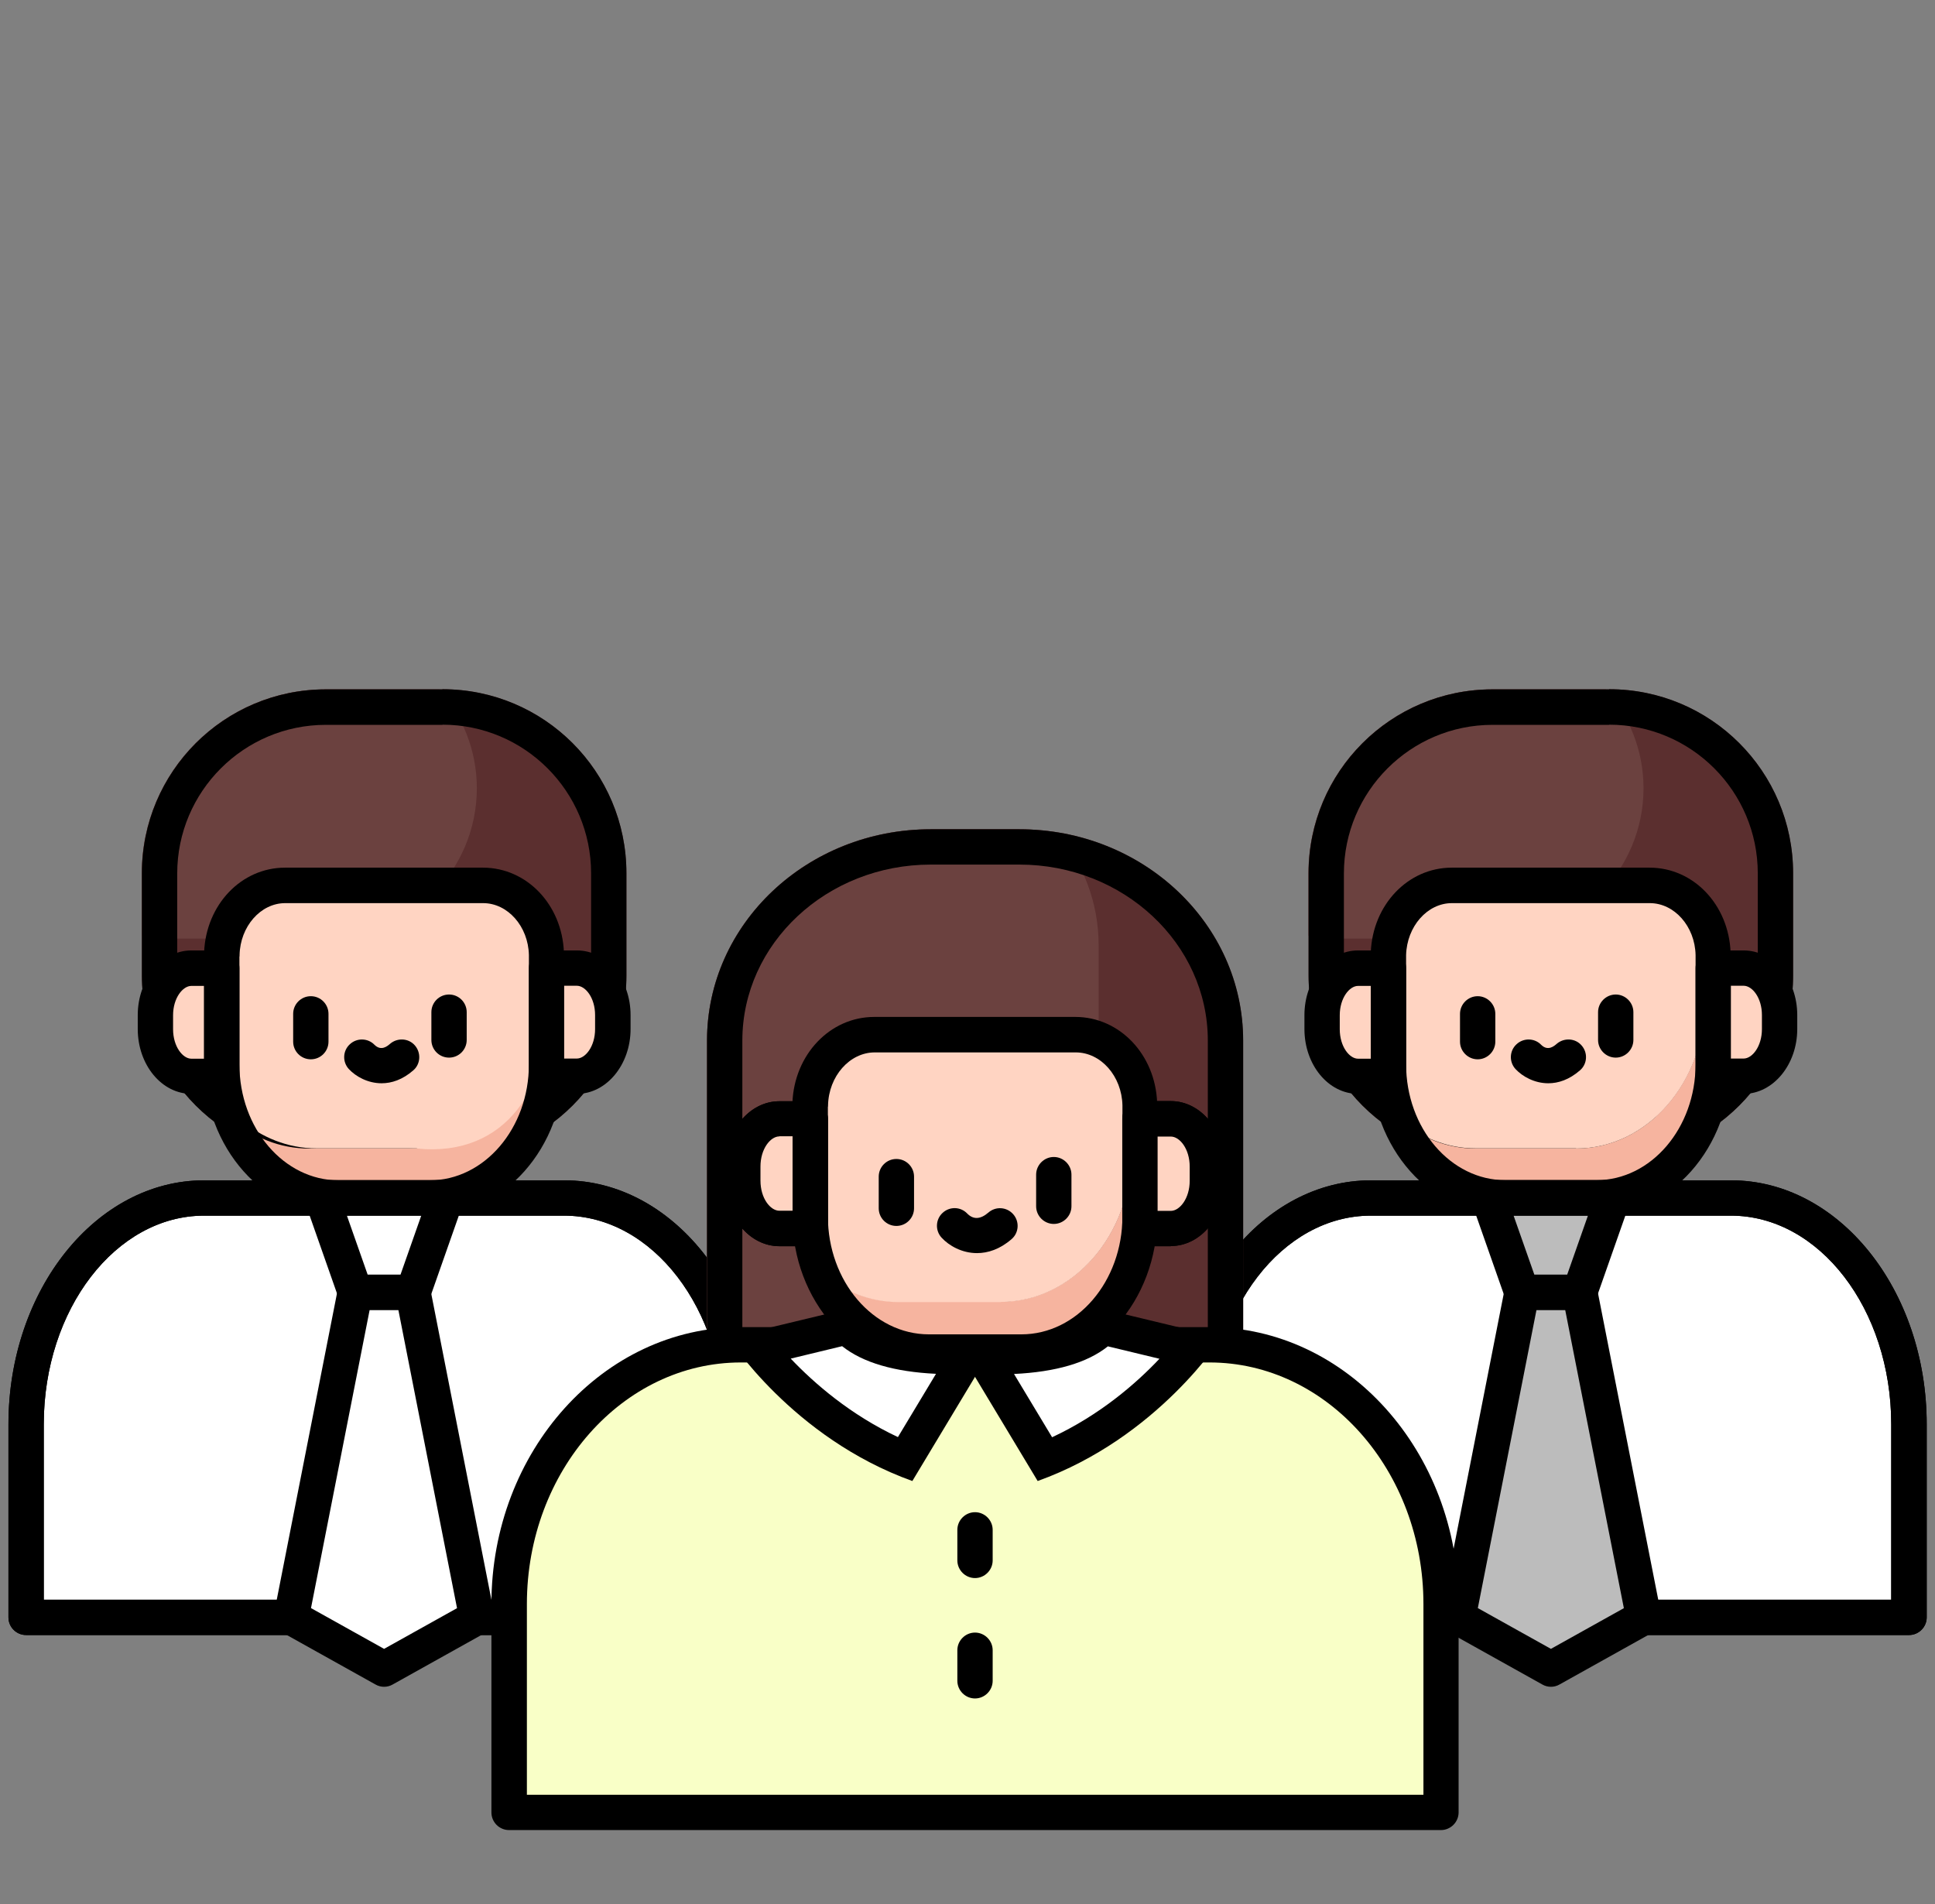 <svg width="126" height="124" viewBox="0 0 126 124" fill="none" xmlns="http://www.w3.org/2000/svg">
<rect x="0" y="0" width="126" height="124" fill="#808080" stroke="none"/>
<g clip-path="url(#clip0_211_3496)">
<path d="M48.32 92.75C48.32 84.61 43.13 78.01 36.73 78.01H13.29C6.89 78.01 1.7 84.61 1.7 92.75V105.32H48.32V92.75Z" fill="white"/>
<path d="M48.32 106.47H1.7C1.06 106.47 0.55 105.95 0.55 105.32V92.75C0.55 83.99 6.26 76.86 13.29 76.86H36.74C43.76 76.86 49.48 83.99 49.48 92.75V105.32C49.48 105.95 48.97 106.47 48.33 106.47H48.32ZM2.85 104.17H47.17V92.75C47.17 85.25 42.49 79.16 36.73 79.16H13.29C7.54 79.16 2.85 85.26 2.85 92.75V104.17Z" fill="black"/>
<path d="M28.81 44.89H21.22C14.6 44.89 9.24 50.25 9.24 56.87V63.51C9.24 70.14 14.6 75.5 21.22 75.5H28.81C35.43 75.5 40.79 70.14 40.79 63.52V56.86C40.79 50.24 35.43 44.88 28.81 44.88V44.89Z" fill="#5B2F2F"/>
<path d="M21.26 61.12C26.65 61.12 31.05 56.71 31.05 51.33C31.05 48.87 30.12 46.62 28.61 44.89H21.21C14.59 44.89 9.23 50.25 9.23 56.87V60.93C9.84 61.05 10.47 61.12 11.12 61.12H21.25H21.26Z" fill="#6B413F"/>
<path d="M28.81 47.19C34.15 47.19 38.49 51.53 38.49 56.87V63.53C38.49 68.87 34.15 73.21 28.81 73.21H21.22C15.88 73.21 11.54 68.87 11.54 63.52V56.88C11.54 51.54 15.88 47.2 21.22 47.2H28.81M28.81 44.89H21.22C14.6 44.89 9.24 50.25 9.24 56.87V63.51C9.24 70.14 14.6 75.5 21.22 75.5H28.81C35.43 75.5 40.79 70.14 40.79 63.52V56.86C40.79 50.24 35.43 44.88 28.81 44.88V44.89Z" fill="black"/>
<path d="M35.58 62.16C35.56 61.37 35.37 60.63 35.04 59.99V65.19C35.04 70.49 31.28 74.79 26.65 74.79H20.11C18.24 74.79 16.51 74.08 15.11 72.89C16.3 75.91 18.95 78.01 22.04 78.01H27.97C32.17 78.01 35.58 74.11 35.58 69.31V62.17V62.16Z" fill="#F6B49F"/>
<path d="M27.15 74.79C32.98 75.38 35.92 70.68 35.54 65.19V64.53V59.99C34.83 58.6 33.49 57.65 31.95 57.65H19.06C16.81 57.65 14.99 59.66 14.94 62.16V69.3C14.94 70.58 15.19 71.79 15.62 72.88C17.02 74.07 18.74 74.78 20.62 74.78H27.16L27.15 74.79Z" fill="#FFD4C2"/>
<path d="M12.46 63.05C11.17 63.05 10.12 64.42 10.12 66.12V67.03C10.12 68.72 11.17 70.1 12.46 70.1H14.44V63.06H12.46V63.05Z" fill="#FFD4C2"/>
<path d="M37.57 70.08C38.86 70.08 39.91 68.71 39.91 67.01V66.1C39.91 64.41 38.86 63.03 37.57 63.03H35.59V70.07H37.57V70.08Z" fill="#FFD4C2"/>
<path d="M48.32 106.47H1.7C1.06 106.47 0.55 105.95 0.55 105.32V92.75C0.55 83.99 6.26 76.86 13.29 76.86H36.74C43.76 76.86 49.48 83.99 49.48 92.75V105.32C49.48 105.95 48.97 106.47 48.33 106.47H48.32ZM2.85 104.17H47.17V92.75C47.17 85.25 42.49 79.16 36.73 79.16H13.29C7.54 79.16 2.85 85.26 2.85 92.75V104.17Z" fill="black"/>
<path d="M31.05 105.32L25.01 108.69L18.97 105.32L23.13 84.15H26.89L31.05 105.32Z" fill="white"/>
<path d="M25.01 109.84C24.82 109.84 24.62 109.79 24.45 109.69L18.41 106.32C17.97 106.08 17.75 105.58 17.84 105.09L22 83.93C22.11 83.39 22.58 83 23.13 83H26.89C27.44 83 27.91 83.39 28.02 83.93L32.18 105.09C32.28 105.58 32.05 106.07 31.61 106.32L25.57 109.69C25.4 109.79 25.2 109.84 25.01 109.84ZM20.26 104.72L25.01 107.37L29.76 104.72L25.94 85.3H24.07L20.25 104.72H20.26Z" fill="black"/>
<path d="M20.97 78.01H29.05L26.89 84.15H23.13L20.97 78.01Z" fill="white"/>
<path d="M26.89 85.3H23.13C22.64 85.3 22.21 84.99 22.05 84.53L19.89 78.38C19.77 78.03 19.82 77.64 20.04 77.33C20.26 77.03 20.61 76.84 20.98 76.84H29.06C29.43 76.84 29.78 77.02 30 77.33C30.22 77.63 30.27 78.03 30.15 78.38L27.99 84.53C27.83 84.99 27.39 85.3 26.9 85.3H26.89ZM23.95 83H26.08L27.43 79.16H22.59L23.94 83H23.95Z" fill="black"/>
<path d="M27.98 79.16H22.05C17.22 79.16 13.29 74.74 13.29 69.3V62.16C13.29 62.16 13.29 62.06 13.29 62.01C13.42 58.91 15.71 56.5 18.56 56.5H31.45C34.3 56.5 36.6 58.91 36.72 62.01C36.72 62.06 36.72 62.11 36.72 62.16V69.3C36.72 74.73 32.79 79.16 27.96 79.16H27.98ZM15.59 62.28V69.31C15.59 73.48 18.49 76.86 22.05 76.86H27.98C31.54 76.86 34.44 73.47 34.44 69.31V62.28C34.44 62.28 34.44 62.22 34.44 62.19C34.4 60.32 33.06 58.81 31.46 58.81H18.57C16.97 58.81 15.64 60.33 15.6 62.19C15.6 62.22 15.6 62.25 15.6 62.28H15.59Z" fill="black"/>
<path d="M14.44 71.23H12.46C10.53 71.23 8.97 69.34 8.97 67.01V66.1C8.97 63.78 10.54 61.89 12.46 61.89H14.44C15.08 61.89 15.59 62.41 15.59 63.04V70.08C15.59 70.71 15.08 71.23 14.44 71.23ZM12.46 64.2C11.9 64.2 11.27 64.99 11.27 66.11V67.02C11.27 68.15 11.9 68.94 12.46 68.94H13.29V64.2H12.46Z" fill="black"/>
<path d="M37.57 71.23H35.59C34.95 71.23 34.44 70.71 34.44 70.08V63.04C34.44 62.41 34.95 61.89 35.59 61.89H37.57C39.5 61.89 41.06 63.78 41.06 66.1V67.01C41.06 69.33 39.49 71.23 37.57 71.23ZM36.73 68.93H37.56C38.12 68.93 38.75 68.14 38.75 67.01V66.1C38.75 64.97 38.12 64.19 37.56 64.19H36.73V68.93Z" fill="black"/>
<path d="M20.24 68.98C19.6 68.98 19.09 68.46 19.09 67.83V66.02C19.09 65.39 19.6 64.87 20.24 64.87C20.88 64.87 21.39 65.39 21.39 66.02V67.83C21.39 68.46 20.88 68.98 20.24 68.98Z" fill="black"/>
<path d="M29.24 68.87C28.6 68.87 28.09 68.35 28.09 67.72V65.91C28.09 65.28 28.6 64.76 29.24 64.76C29.88 64.76 30.39 65.28 30.39 65.91V67.72C30.39 68.35 29.88 68.87 29.24 68.87Z" fill="black"/>
<path d="M23.56 68.83C23.56 68.83 24.72 70.08 26.15 68.83H23.56Z" fill="#AFECFF"/>
<path d="M24.85 70.54C23.95 70.54 23.17 70.1 22.72 69.62C22.29 69.16 22.31 68.43 22.78 68C23.24 67.57 23.96 67.59 24.39 68.04C24.83 68.47 25.24 68.11 25.4 67.97C25.88 67.56 26.61 67.6 27.02 68.08C27.43 68.56 27.39 69.29 26.91 69.7C26.21 70.31 25.5 70.54 24.85 70.54Z" fill="black"/>
<path d="M124.3 92.75C124.3 84.61 119.11 78.01 112.71 78.01H89.26C82.86 78.01 77.67 84.61 77.67 92.75V105.32H124.29V92.75H124.3Z" fill="white"/>
<path d="M124.3 106.47H77.68C77.05 106.47 76.53 105.95 76.53 105.32V92.75C76.53 83.99 82.24 76.86 89.27 76.86H112.72C119.74 76.86 125.46 83.99 125.46 92.75V105.32C125.46 105.95 124.94 106.47 124.31 106.47H124.3ZM78.83 104.17H123.15V92.75C123.15 85.25 118.47 79.16 112.71 79.16H89.26C83.51 79.16 78.82 85.26 78.82 92.75V104.17H78.83Z" fill="black"/>
<path d="M104.78 44.89H97.19C90.57 44.89 85.21 50.25 85.21 56.87V63.51C85.21 70.14 90.57 75.5 97.19 75.5H104.78C111.4 75.5 116.76 70.14 116.76 63.52V56.86C116.76 50.24 111.4 44.88 104.78 44.88V44.89Z" fill="#5B2F2F"/>
<path d="M97.23 61.12C102.62 61.12 107.02 56.71 107.02 51.33C107.02 48.87 106.09 46.62 104.58 44.89H97.18C90.56 44.89 85.2 50.25 85.2 56.87V60.93C85.81 61.05 86.44 61.12 87.09 61.12H97.22H97.23Z" fill="#6B413F"/>
<path d="M104.78 47.19C110.12 47.19 114.46 51.53 114.46 56.87V63.53C114.46 68.87 110.12 73.21 104.78 73.21H97.19C91.85 73.21 87.51 68.87 87.51 63.52V56.88C87.51 51.54 91.85 47.2 97.19 47.2H104.78M104.78 44.89H97.19C90.57 44.89 85.21 50.25 85.21 56.87V63.51C85.21 70.14 90.57 75.5 97.19 75.5H104.78C111.4 75.5 116.76 70.14 116.76 63.52V56.86C116.76 50.24 111.4 44.88 104.78 44.88V44.89Z" fill="black"/>
<path d="M111.55 62.16C111.53 61.37 111.34 60.63 111.01 59.99V65.19C111.01 70.49 107.25 74.79 102.62 74.79H96.08C94.21 74.79 92.48 74.08 91.08 72.89C92.27 75.91 94.92 78.01 98.01 78.01H103.94C108.14 78.01 111.55 74.11 111.55 69.31V62.17V62.16Z" fill="#F6B49F"/>
<path d="M102.63 74.79C107.26 74.79 111.02 70.49 111.02 65.19V59.99C110.31 58.6 108.97 57.65 107.43 57.65H94.54C92.29 57.65 90.47 59.66 90.42 62.16V69.3C90.42 70.58 90.67 71.79 91.1 72.88C92.5 74.07 94.22 74.78 96.1 74.78H102.64L102.63 74.79Z" fill="#FFD4C2"/>
<path d="M88.43 63.05C87.14 63.05 86.09 64.42 86.09 66.12V67.03C86.09 68.72 87.14 70.1 88.43 70.1H90.41V63.06H88.43V63.05Z" fill="#FFD4C2"/>
<path d="M113.54 70.08C114.83 70.08 115.88 68.71 115.88 67.01V66.1C115.88 64.41 114.83 63.03 113.54 63.03H111.56V70.07H113.54V70.08Z" fill="#FFD4C2"/>
<path d="M124.3 106.47H77.68C77.05 106.47 76.53 105.95 76.53 105.32V92.75C76.53 83.99 82.24 76.86 89.27 76.86H112.72C119.74 76.86 125.46 83.99 125.46 92.75V105.32C125.46 105.95 124.94 106.47 124.31 106.47H124.3ZM78.83 104.17H123.15V92.75C123.15 85.25 118.47 79.16 112.71 79.16H89.26C83.51 79.16 78.82 85.26 78.82 92.75V104.17H78.83Z" fill="black"/>
<path d="M107.03 105.32L100.99 108.69L94.95 105.32L99.11 84.15H102.87L107.03 105.32Z" fill="#BCBCBC"/>
<path d="M100.99 109.84C100.8 109.84 100.6 109.79 100.43 109.69L94.39 106.32C93.96 106.08 93.73 105.58 93.82 105.09L97.98 83.93C98.09 83.39 98.56 83 99.11 83H102.87C103.42 83 103.89 83.39 104 83.93L108.16 105.09C108.26 105.58 108.03 106.07 107.59 106.32L101.55 109.69C101.38 109.79 101.18 109.84 100.99 109.84ZM96.24 104.72L100.99 107.37L105.74 104.72L101.92 85.3H100.05L96.23 104.72H96.24Z" fill="black"/>
<path d="M96.94 78.01H105.03L102.87 84.15H99.11L96.94 78.01Z" fill="#BCBCBC"/>
<path d="M102.86 85.3H99.1C98.61 85.3 98.18 84.99 98.01 84.53L95.85 78.38C95.73 78.03 95.78 77.64 96 77.33C96.22 77.03 96.57 76.84 96.94 76.84H105.02C105.39 76.84 105.74 77.02 105.96 77.33C106.18 77.63 106.23 78.03 106.11 78.38L103.95 84.53C103.79 84.99 103.35 85.3 102.87 85.3H102.86ZM99.92 83H102.05L103.4 79.16H98.56L99.91 83H99.92Z" fill="black"/>
<path d="M103.95 79.16H98.02C93.19 79.16 89.26 74.74 89.26 69.3V62.16C89.26 62.16 89.26 62.06 89.26 62.02C89.38 58.92 91.68 56.5 94.53 56.5H107.42C110.27 56.5 112.57 58.91 112.69 62.02C112.69 62.07 112.69 62.11 112.69 62.16V69.3C112.69 74.73 108.76 79.16 103.93 79.16H103.95ZM91.56 62.27V69.3C91.56 73.47 94.46 76.85 98.02 76.85H103.95C107.51 76.85 110.41 73.46 110.41 69.3V62.27C110.41 62.27 110.41 62.22 110.41 62.19C110.37 60.32 109.03 58.81 107.43 58.81H94.54C92.94 58.81 91.61 60.33 91.56 62.19C91.56 62.22 91.56 62.24 91.56 62.27Z" fill="black"/>
<path d="M90.41 71.23H88.43C86.5 71.23 84.94 69.34 84.94 67.01V66.1C84.94 63.78 86.51 61.89 88.43 61.89H90.41C91.04 61.89 91.56 62.41 91.56 63.04V70.08C91.56 70.71 91.04 71.23 90.41 71.23ZM88.43 64.2C87.87 64.2 87.24 64.99 87.24 66.11V67.02C87.24 68.15 87.87 68.94 88.43 68.94H89.26V64.2H88.43Z" fill="black"/>
<path d="M113.54 71.23H111.56C110.93 71.23 110.41 70.71 110.41 70.08V63.04C110.41 62.41 110.93 61.89 111.56 61.89H113.54C115.47 61.89 117.03 63.78 117.03 66.1V67.01C117.03 69.33 115.46 71.23 113.54 71.23ZM112.71 68.93H113.54C114.1 68.93 114.73 68.14 114.73 67.01V66.1C114.73 64.97 114.1 64.19 113.54 64.19H112.71V68.93Z" fill="black"/>
<path d="M96.22 68.98C95.59 68.98 95.07 68.46 95.07 67.83V66.02C95.07 65.39 95.59 64.87 96.22 64.87C96.85 64.87 97.37 65.39 97.37 66.02V67.83C97.37 68.46 96.85 68.98 96.22 68.98Z" fill="black"/>
<path d="M105.21 68.87C104.58 68.87 104.06 68.35 104.06 67.72V65.91C104.06 65.28 104.58 64.76 105.21 64.76C105.84 64.76 106.36 65.28 106.36 65.91V67.72C106.36 68.35 105.84 68.87 105.21 68.87Z" fill="black"/>
<path d="M99.54 68.83C99.54 68.83 100.7 70.08 102.13 68.83H99.54Z" fill="#AFECFF"/>
<path d="M100.82 70.54C99.92 70.54 99.14 70.1 98.69 69.62C98.26 69.16 98.28 68.43 98.75 68C99.21 67.57 99.93 67.59 100.36 68.04C100.8 68.47 101.21 68.11 101.37 67.97C101.85 67.56 102.58 67.6 102.99 68.08C103.41 68.56 103.36 69.29 102.88 69.7C102.18 70.31 101.47 70.54 100.82 70.54Z" fill="black"/>
<g clip-path="url(#clip1_211_3496)">
<path d="M66.379 54H60.609C52.559 54 46.039 60.16 46.039 67.76V99.82H80.949V67.76C80.949 60.16 74.429 54 66.379 54Z" fill="#5B2F2F"/>
<path d="M60.139 87.27C66.409 87.27 71.539 82.14 71.539 75.87V61.55C71.539 58.76 70.519 56.19 68.829 54.21C68.029 54.08 67.209 54 66.379 54H60.609C52.559 54 46.039 60.16 46.039 67.76V87.24C46.209 87.24 46.379 87.27 46.559 87.27H60.149H60.139Z" fill="#6B413F"/>
<path d="M66.379 56.3C73.149 56.3 78.649 61.44 78.649 67.76V97.52H48.339V67.76C48.339 61.44 53.839 56.3 60.609 56.3H66.379ZM66.379 54H60.609C52.559 54 46.039 60.16 46.039 67.76V99.82H80.949V67.76C80.949 60.16 74.429 54 66.379 54Z" fill="black"/>
<path d="M93.839 104.45C93.839 95.13 87.089 87.57 78.759 87.57H48.239C39.909 87.57 33.159 95.13 33.159 104.45V118.02H93.849V104.45H93.839Z" fill="#F9FFC7"/>
<path d="M93.839 119.17H33.149C32.509 119.17 31.999 118.65 31.999 118.02V104.45C31.999 94.51 39.279 86.42 48.229 86.42H78.749C87.699 86.42 94.979 94.51 94.979 104.45V118.02C94.979 118.65 94.459 119.17 93.829 119.17H93.839ZM34.299 116.87H92.689V104.45C92.689 95.78 86.439 88.72 78.759 88.72H48.239C40.559 88.72 34.309 95.78 34.309 104.45V116.87H34.299Z" fill="black"/>
<path d="M63.489 102.76C62.859 102.76 62.339 102.24 62.339 101.61V99.62C62.339 98.99 62.859 98.47 63.489 98.47C64.119 98.47 64.639 98.99 64.639 99.62V101.61C64.639 102.24 64.119 102.76 63.489 102.76Z" fill="black"/>
<path d="M63.489 110.6C62.859 110.6 62.339 110.08 62.339 109.45V107.46C62.339 106.83 62.859 106.31 63.489 106.31C64.119 106.31 64.639 106.83 64.639 107.46V109.45C64.639 110.08 64.119 110.6 63.489 110.6Z" fill="black"/>
<path d="M64.029 88.33C64.299 88.33 64.589 88.34 64.899 88.34C68.279 88.34 70.609 87.69 71.829 86.41L77.609 87.8C76.089 89.67 72.839 93.06 68.059 95.02L64.029 88.32V88.33Z" fill="white"/>
<path d="M72.139 87.67L75.499 88.48C73.969 90.1 71.619 92.14 68.509 93.59L66.029 89.47C68.749 89.34 70.799 88.74 72.129 87.68M71.369 85.13C70.399 86.85 67.289 87.2 64.889 87.2C63.229 87.2 61.909 87.03 61.909 87.03L67.569 96.44C75.399 93.63 79.549 87.1 79.549 87.1L71.359 85.13H71.369Z" fill="black"/>
<path d="M58.929 95.03C54.149 93.07 50.899 89.67 49.379 87.81L55.159 86.42C56.389 87.7 58.709 88.35 62.089 88.35C62.389 88.35 62.679 88.35 62.959 88.34L58.929 95.04V95.03Z" fill="white"/>
<path d="M54.849 87.67C56.189 88.73 58.229 89.33 60.949 89.46L58.469 93.58C55.379 92.13 53.029 90.09 51.489 88.47L54.839 87.66M55.619 85.13L47.429 87.1C47.429 87.1 51.579 93.63 59.409 96.44L65.069 87.03C65.069 87.03 63.759 87.2 62.089 87.2C59.699 87.2 56.579 86.85 55.609 85.13H55.619Z" fill="black"/>
<path d="M74.229 71.95C74.209 71.15 74.019 70.4 73.679 69.74V75.02C73.679 80.4 69.869 84.76 65.159 84.76H58.519C56.619 84.76 54.859 84.04 53.449 82.83C54.659 85.89 57.349 88.03 60.479 88.03H66.499C70.769 88.03 74.229 84.07 74.229 79.19V71.94V71.95Z" fill="#F6B49F"/>
<path d="M65.159 84.78C69.859 84.78 73.679 80.42 73.679 75.04V69.76C72.959 68.34 71.599 67.39 70.039 67.39H56.949C54.669 67.39 52.819 69.43 52.759 71.97V79.22C52.759 80.52 53.009 81.75 53.449 82.86C54.869 84.07 56.619 84.79 58.519 84.79H65.159V84.78Z" fill="#FFD4C2"/>
<path d="M66.499 89.19H60.479C55.589 89.19 51.599 84.71 51.599 79.2V71.95C51.599 71.95 51.599 71.85 51.599 71.81C51.719 68.67 54.049 66.22 56.929 66.22H70.019C72.899 66.22 75.229 68.66 75.349 71.8C75.349 71.85 75.359 71.9 75.359 71.95V79.2C75.359 84.71 71.379 89.19 66.479 89.19H66.499ZM53.909 72.06V79.2C53.909 83.44 56.859 86.89 60.489 86.89H66.509C70.139 86.89 73.089 83.44 73.089 79.2V72.07C73.089 72.07 73.089 72.01 73.089 71.98C73.049 70.08 71.689 68.53 70.049 68.53H56.959C55.329 68.53 53.959 70.08 53.919 71.98C53.919 72.01 53.919 72.03 53.919 72.06H53.909Z" fill="black"/>
<path d="M50.749 72.85C49.439 72.85 48.369 74.24 48.369 75.96V76.88C48.369 78.6 49.439 79.99 50.749 79.99H52.759V72.84H50.749V72.85Z" fill="white"/>
<path d="M52.759 81.15H50.749C48.799 81.15 47.219 79.24 47.219 76.89V75.97C47.219 73.62 48.799 71.71 50.749 71.71H52.759C53.399 71.71 53.909 72.23 53.909 72.86V80.01C53.909 80.64 53.399 81.16 52.759 81.16V81.15ZM50.749 74C50.169 74 49.519 74.81 49.519 75.96V76.88C49.519 78.04 50.169 78.84 50.749 78.84H51.609V73.99H50.749V74Z" fill="black"/>
<path d="M76.239 80C77.549 80 78.619 78.61 78.619 76.89V75.97C78.619 74.25 77.549 72.86 76.239 72.86H74.229V80.01H76.239V80Z" fill="white"/>
<path d="M76.239 81.15H74.229C73.599 81.15 73.079 80.63 73.079 80V72.85C73.079 72.22 73.599 71.7 74.229 71.7H76.239C78.189 71.7 79.769 73.61 79.769 75.96V76.88C79.769 79.23 78.189 81.14 76.239 81.14V81.15ZM75.379 78.85H76.239C76.819 78.85 77.469 78.04 77.469 76.89V75.97C77.469 74.81 76.819 74.01 76.239 74.01H75.379V78.86V78.85Z" fill="black"/>
<path d="M50.749 72.85C49.439 72.85 48.369 74.24 48.369 75.96V76.88C48.369 78.6 49.439 79.99 50.749 79.99H52.759V72.84H50.749V72.85Z" fill="#FFD4C2"/>
<path d="M52.759 81.15H50.749C48.799 81.15 47.219 79.24 47.219 76.89V75.97C47.219 73.62 48.799 71.71 50.749 71.71H52.759C53.399 71.71 53.909 72.23 53.909 72.86V80.01C53.909 80.64 53.399 81.16 52.759 81.16V81.15ZM50.749 74C50.169 74 49.519 74.81 49.519 75.96V76.88C49.519 78.04 50.169 78.84 50.749 78.84H51.609V73.99H50.749V74Z" fill="black"/>
<path d="M76.239 80C77.549 80 78.619 78.61 78.619 76.89V75.97C78.619 74.25 77.549 72.86 76.239 72.86H74.229V80.01H76.239V80Z" fill="#FFD4C2"/>
<path d="M76.239 81.15H74.229C73.599 81.15 73.079 80.63 73.079 80V72.85C73.079 72.22 73.599 71.7 74.229 71.7H76.239C78.189 71.7 79.769 73.61 79.769 75.96V76.88C79.769 79.23 78.189 81.14 76.239 81.14V81.15ZM75.379 78.85H76.239C76.819 78.85 77.469 78.04 77.469 76.89V75.97C77.469 74.81 76.819 74.01 76.239 74.01H75.379V78.86V78.85Z" fill="black"/>
<path d="M58.369 79.83C57.729 79.83 57.219 79.31 57.219 78.68V76.62C57.219 75.99 57.729 75.47 58.369 75.47C59.009 75.47 59.519 75.99 59.519 76.62V78.68C59.519 79.31 59.009 79.83 58.369 79.83Z" fill="black"/>
<path d="M68.619 79.7C67.989 79.7 67.469 79.18 67.469 78.55V76.49C67.469 75.86 67.989 75.34 68.619 75.34C69.249 75.34 69.769 75.86 69.769 76.49V78.55C69.769 79.18 69.249 79.7 68.619 79.7Z" fill="black"/>
<path d="M62.149 79.82C62.149 79.82 63.469 81.24 65.099 79.82H62.149Z" fill="#AFECFF"/>
<path d="M63.619 81.6C62.639 81.6 61.799 81.12 61.319 80.6C60.889 80.14 60.909 79.41 61.379 78.98C61.839 78.55 62.559 78.57 62.989 79.03C63.389 79.43 63.849 79.4 64.359 78.96C64.839 78.54 65.559 78.59 65.979 79.07C66.399 79.55 66.349 80.28 65.869 80.69C65.109 81.35 64.329 81.6 63.619 81.6Z" fill="black"/>
</g>
</g>
<defs>
<clipPath id="clip0_211_3496">
<rect width="124.9" height="122.7" fill="white" transform="translate(0.55 0.65)"/>
</clipPath>
<clipPath id="clip1_211_3496">
<rect width="62.99" height="65.17" fill="white" transform="translate(31.999 54)"/>
</clipPath>
</defs>
</svg>
